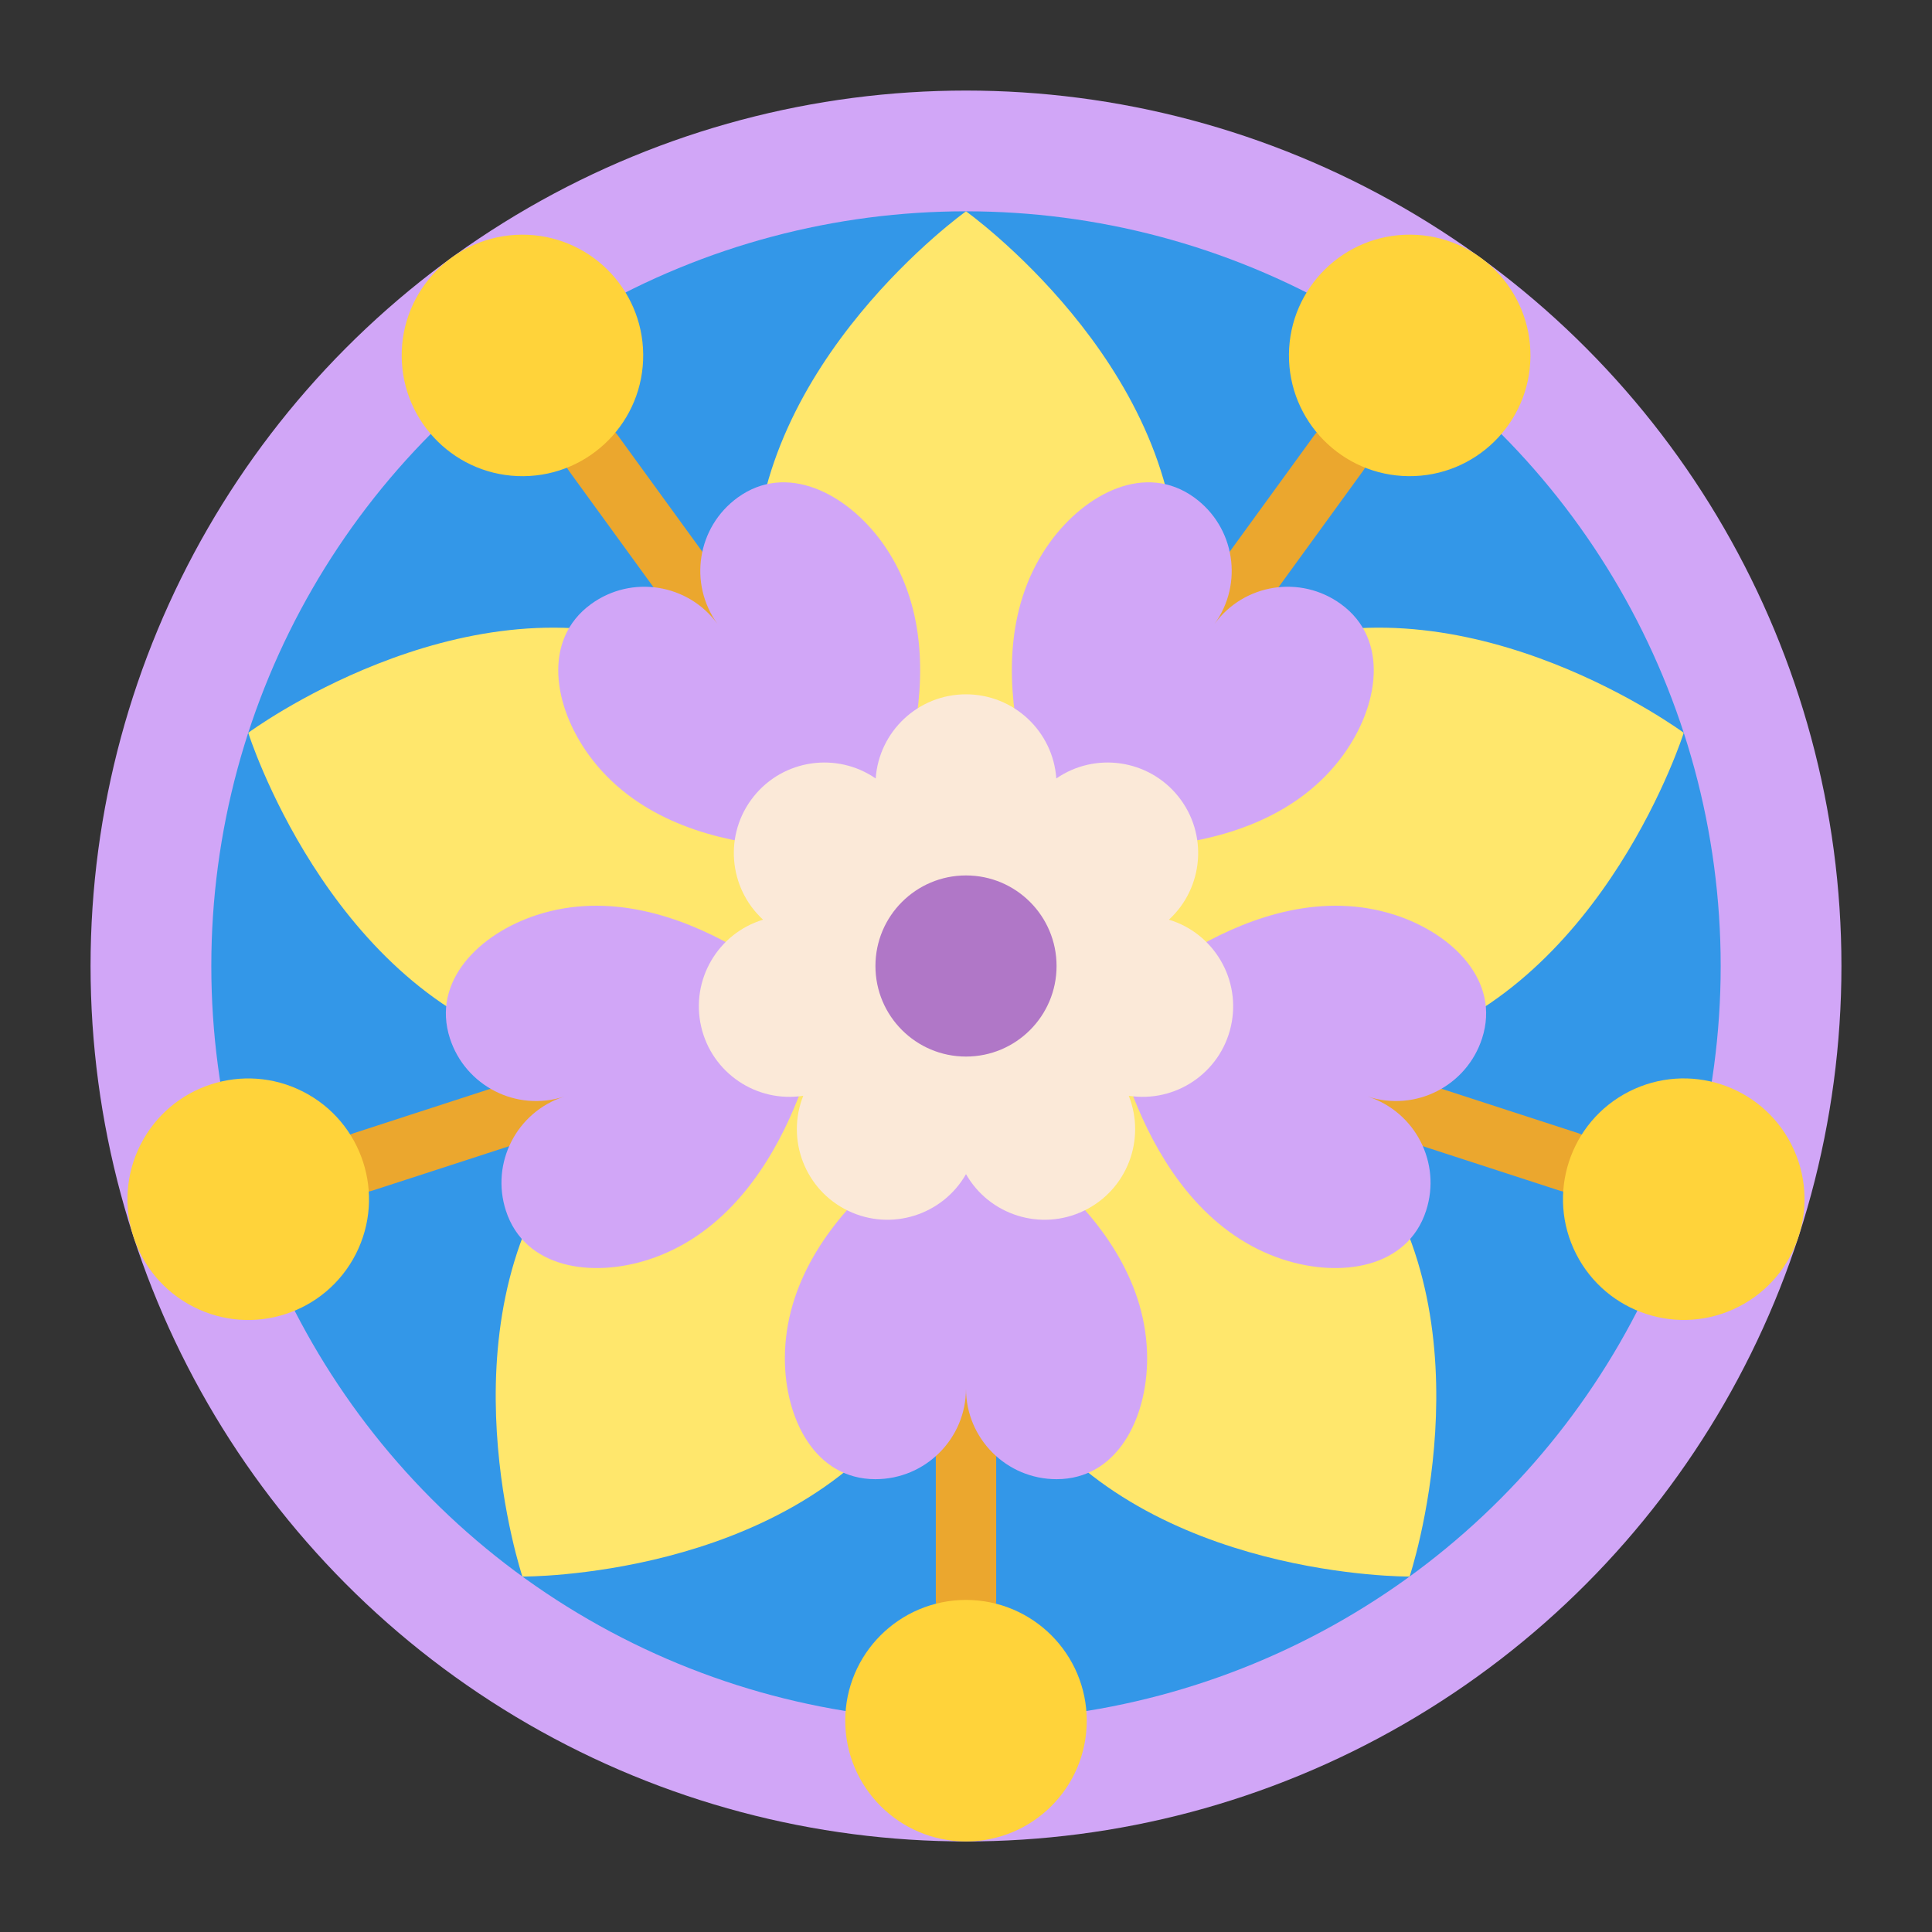 <?xml version="1.0" encoding="utf-8"?>
<!-- Generator: Adobe Illustrator 25.0.0, SVG Export Plug-In . SVG Version: 6.00 Build 0)  -->
<svg version="1.1" id="Flat" xmlns="http://www.w3.org/2000/svg" xmlns:xlink="http://www.w3.org/1999/xlink" x="0px" y="0px"
	 viewBox="0 0 512 512" enable-background="new 0 0 512 512" xml:space="preserve">
<rect x="0" y="0" width="512" height="512" fill="#333333" stroke="none"/>
<circle fill="#D1A6F7" cx="256" cy="256" r="232"/>
<circle fill="#3397E8" cx="256" cy="256" r="200"/>
<path fill="#EBA72E" d="M256,432c-4.419,0-8-3.582-8-8v-64c0-4.418,3.581-8,8-8c4.418,0,8,3.582,8,8v64
	C264,428.418,260.418,432,256,432z"/>
<path fill="#EBA72E" d="M415.779,315.917c-0.819,0-1.652-0.127-2.474-0.394l-60.868-19.777c-4.202-1.365-6.501-5.879-5.136-10.08
	c1.365-4.202,5.878-6.5,10.081-5.137l60.868,19.777c4.202,1.365,6.501,5.879,5.136,10.08
	C422.288,313.768,419.151,315.917,415.779,315.917z"/>
<path fill="#EBA72E" d="M317.124,179.863c-1.631,0-3.276-0.497-4.696-1.529c-3.575-2.597-4.367-7.6-1.77-11.174l37.618-51.777
	c2.598-3.574,7.601-4.367,11.174-1.77c3.575,2.597,4.367,7.6,1.77,11.174l-37.618,51.777
	C322.037,178.719,319.597,179.863,317.124,179.863z"/>
<path fill="#EBA72E" d="M194.876,179.863c-2.474,0-4.913-1.145-6.479-3.299l-37.618-51.777c-2.597-3.574-1.805-8.577,1.77-11.174
	c3.574-2.598,8.577-1.805,11.174,1.77l37.618,51.777c2.597,3.574,1.805,8.577-1.77,11.174
	C198.152,179.366,196.507,179.863,194.876,179.863z"/>
<path fill="#EBA72E" d="M96.221,315.917c-3.373,0-6.508-2.149-7.607-5.53c-1.365-4.201,0.934-8.715,5.136-10.08l60.868-19.777
	c4.205-1.366,8.715,0.935,10.081,5.137c1.365,4.201-0.934,8.715-5.136,10.08l-60.868,19.777
	C97.873,315.79,97.04,315.917,96.221,315.917z"/>
<path fill="#FFE76C" d="M256,248c-30.928,0-56-42.981-56-96c0-56,56-96,56-96s56,40,56,96C312,205.019,286.928,248,256,248z"/>
<path fill="#FFE76C" d="M248.391,253.528c-9.557,29.414-58.182,39.977-108.606,23.594c-53.259-17.305-73.997-82.925-73.997-82.925
	s55.347-40.898,108.606-23.593C224.82,186.987,257.949,224.114,248.391,253.528z"/>
<path fill="#FFE76C" d="M251.298,262.472c25.021,18.179,20.042,67.688-11.122,110.582c-32.916,45.305-101.732,44.75-101.732,44.75
	s-21.794-65.277,11.122-110.582C180.729,264.328,226.277,244.293,251.298,262.472z"/>
<path fill="#FFE76C" d="M260.702,262.472c25.021-18.179,70.568,1.856,101.732,44.75c32.916,45.305,11.122,110.582,11.122,110.582
	s-68.816,0.555-101.732-44.75C240.661,330.16,235.681,280.651,260.702,262.472z"/>
<path fill="#FFE76C" d="M263.608,253.528c-9.557-29.414,23.572-66.541,73.996-82.925c53.259-17.305,108.606,23.593,108.606,23.593
	s-20.737,65.62-73.996,82.925C321.79,293.505,273.166,282.942,263.608,253.528z"/>
<path fill="#D1A6F7" d="M232,392c13.255,0,24-10.745,24-24c0,13.255,10.745,24,24,24c16,0,24-16,24-32c0-40-48-64-48-64
	s-48,24-48,64C208,376,216,392,232,392z"/>
<path fill="#D1A6F7" d="M377.927,320.852c4.096-12.606-2.803-26.146-15.409-30.242c12.606,4.096,26.146-2.803,30.242-15.409
	c4.944-15.217-7.801-27.77-23.017-32.714c-38.042-12.361-75.7,25.874-75.7,25.874s7.992,53.067,46.035,65.428
	C355.294,338.733,372.983,336.069,377.927,320.852z"/>
<path fill="#D1A6F7" d="M355.355,160.081c-10.723-7.791-25.732-5.414-33.523,5.31c7.791-10.723,5.414-25.732-5.31-33.523
	c-12.944-9.405-28.821-1.163-38.225,11.782c-23.512,32.361,1.215,79.991,1.215,79.991s52.94,8.797,76.451-23.563
	C365.367,187.132,368.299,169.485,355.355,160.081z"/>
<path fill="#D1A6F7" d="M195.478,131.867c-10.723,7.791-13.101,22.8-5.309,33.523c-7.791-10.723-22.8-13.101-33.523-5.31
	c-12.944,9.405-10.012,27.051-0.607,39.995c23.511,32.361,76.451,23.563,76.451,23.563s24.726-47.63,1.214-79.991
	C224.299,130.704,208.422,122.462,195.478,131.867z"/>
<path fill="#D1A6F7" d="M119.24,275.201c4.096,12.606,17.636,19.505,30.242,15.409c-12.606,4.096-19.505,17.636-15.409,30.242
	c4.944,15.217,22.633,17.881,37.85,12.937c38.042-12.361,46.035-65.428,46.035-65.428s-37.658-38.234-75.7-25.874
	C127.04,247.431,114.296,259.984,119.24,275.201z"/>
<path fill="#FBE9D8" d="M309.778,243.725c9.199-8.451,10.422-22.701,2.514-32.617c-7.908-9.916-22.072-11.895-32.358-4.807
	C279.061,193.84,268.683,184,256,184s-23.061,9.84-23.934,22.301c-10.286-7.088-24.45-5.109-32.358,4.807
	c-7.908,9.916-6.685,24.165,2.514,32.617c-11.955,3.623-19.239,15.931-16.417,28.296c2.822,12.365,14.725,20.293,27.068,18.371
	c-4.621,11.606,0.46,24.974,11.887,30.477c11.427,5.503,25.047,1.14,31.24-9.709c6.193,10.849,19.812,15.212,31.24,9.709
	c11.427-5.503,16.508-18.872,11.887-30.477c12.343,1.922,24.246-6.006,27.068-18.371
	C329.017,259.656,321.733,247.349,309.778,243.725z"/>
<circle fill="#B077C7" cx="256" cy="256" r="24"/>
<circle fill="#FFD33A" cx="256" cy="456" r="32"/>
<ellipse transform="matrix(0.891 -0.454 0.454 0.891 -95.646 237.215)" fill="#FFD33A" cx="446.211" cy="317.803" rx="32" ry="32"/>
<ellipse transform="matrix(0.009 -1 1 0.009 276.025 466.897)" fill="#FFD33A" cx="373.557" cy="94.197" rx="32" ry="32"/>
<ellipse transform="matrix(1 -0.009 0.009 1 -0.837 1.242)" fill="#FFD33A" cx="138.443" cy="94.197" rx="32" ry="32"/>
<ellipse transform="matrix(0.454 -0.891 0.891 0.454 -247.244 232.141)" fill="#FFD33A" cx="65.789" cy="317.803" rx="32" ry="32"/>
</svg>
